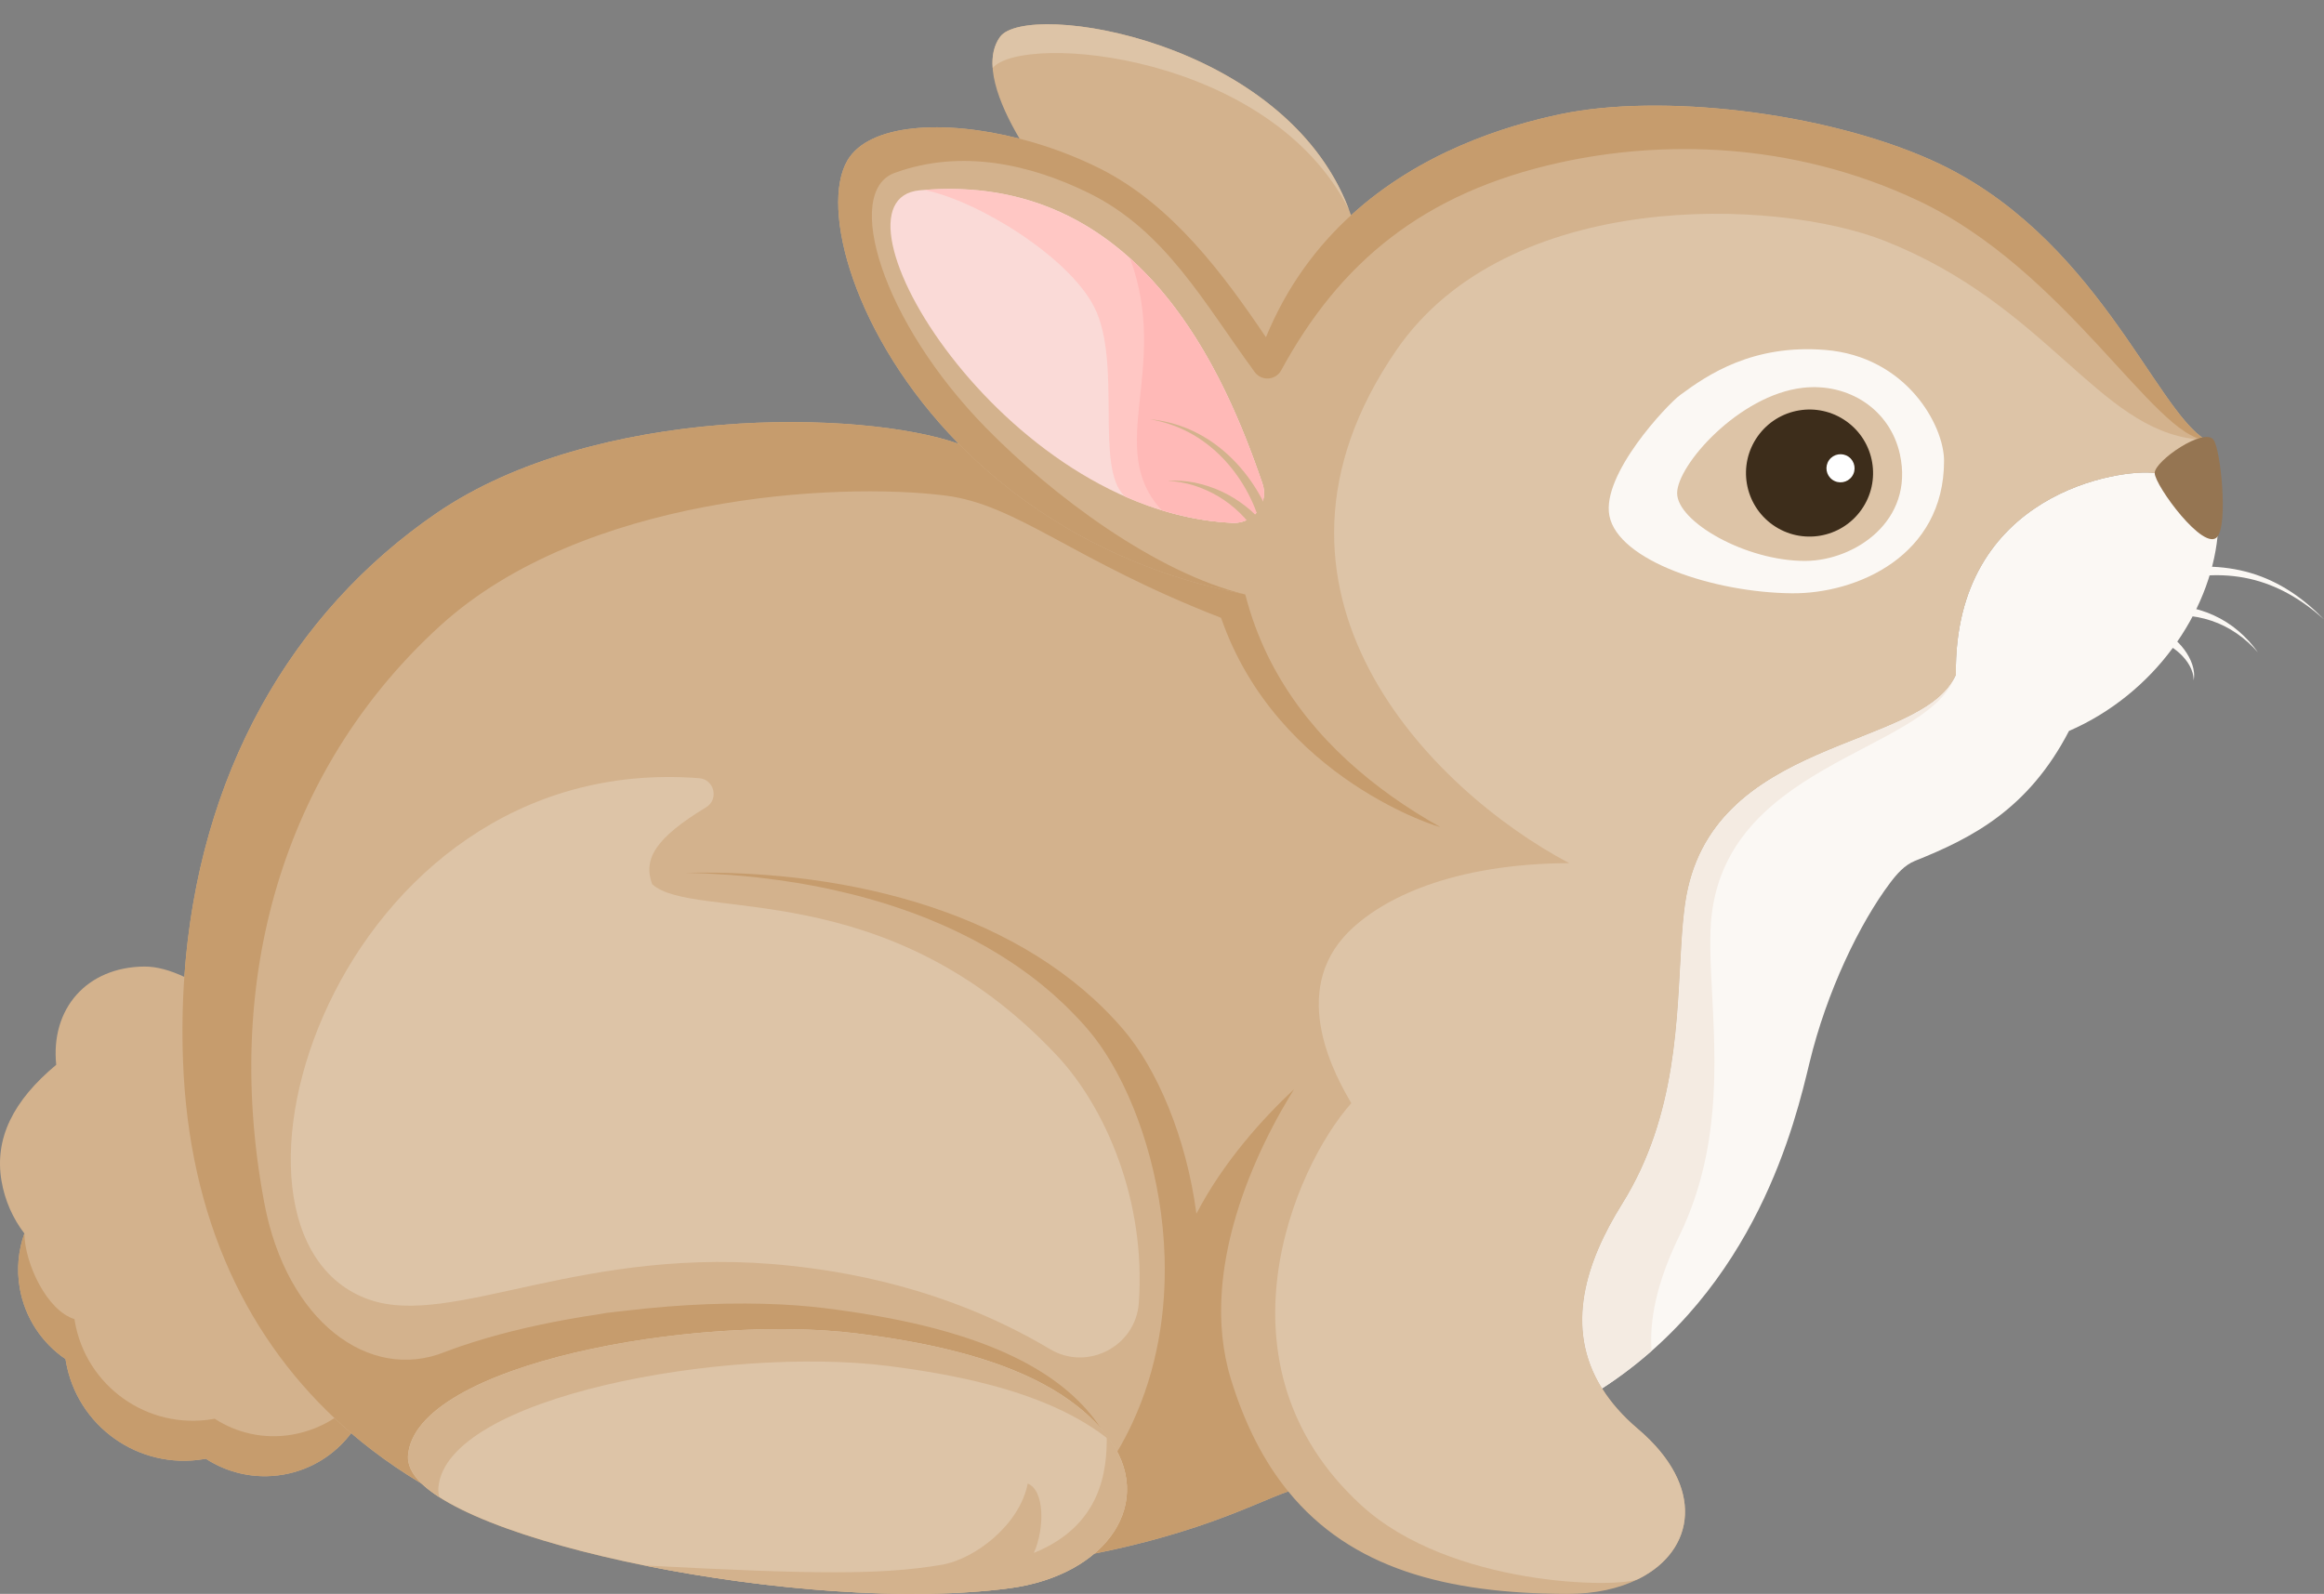 <?xml version="1.0" encoding="UTF-8"?><svg xmlns="http://www.w3.org/2000/svg" xmlns:xlink="http://www.w3.org/1999/xlink" height="466.3" preserveAspectRatio="xMidYMid meet" version="1.0" viewBox="0.0 -7.1 679.8 466.3" width="679.8" zoomAndPan="magnify"><rect x="0.0" y="-7.1" width="679.8" height="466.3" fill="#808080" stroke="none"/><defs><clipPath id="a"><path d="M 0 0 L 647 0 L 647 459.219 L 0 459.219 Z M 0 0"/></clipPath><clipPath id="b"><path d="M 53 116 L 422 116 L 422 459.219 L 53 459.219 Z M 53 116"/></clipPath><clipPath id="c"><path d="M 632 158 L 679.781 158 L 679.781 175 L 632 175 Z M 632 158"/></clipPath><clipPath id="d"><path d="M 119 381 L 330 381 L 330 459.219 L 119 459.219 Z M 119 381"/></clipPath><clipPath id="e"><path d="M 188 412 L 330 412 L 330 459.219 L 188 459.219 Z M 188 412"/></clipPath></defs><g><g clip-path="url(#a)"><path d="M 16.445 304.418 C 14.754 287.949 25.414 275.824 42.207 275.676 C 45.875 275.645 49.922 276.82 53.926 278.707 C 53.926 278.711 53.926 278.719 53.926 278.723 C 58.012 219.719 85.055 172.203 127.738 142.996 C 174.051 111.305 252.129 112.707 280.441 122.742 L 280.445 122.742 C 249.676 91.367 239.766 53.578 247.914 39.789 C 254.188 29.176 275.809 27.719 298.227 33.465 L 298.223 33.453 C 292.035 22.949 287.352 10.906 292.512 3.711 C 300.316 -7.18 377.512 4.656 395.199 55.879 L 395.195 55.883 C 415.348 37.484 440.082 29.734 456.516 26.293 C 485.535 20.211 532.996 25.484 564.836 39.688 C 612.867 61.121 630.281 112.707 645.211 121.598 L 646.344 130.91 L 646.402 131.398 L 630.281 131.297 C 620.906 129.902 571.473 136.695 572.105 190.301 C 562.355 212.664 499.906 208.109 492.918 257.301 C 492.91 257.355 492.898 257.406 492.891 257.461 C 492.41 260.91 492.102 264.652 491.844 268.629 C 490.453 290.359 490.758 319.07 474.504 345.117 C 464.129 361.746 457.43 381.207 468.621 399.109 C 471.148 403.152 474.582 407.117 479.098 410.949 C 505.699 433.531 491.113 459.285 458.441 459.219 C 422.984 459.148 395.156 451.73 376.82 429.23 L 376.812 429.234 C 365.895 432.973 343.695 445.852 292.641 451.68 C 277.027 453.461 258.715 454.586 237.203 454.586 C 182.445 454.586 135.473 440.266 102.719 412.188 C 98.023 418.402 91.059 422.926 82.773 424.332 C 74.598 425.723 66.629 423.848 60.184 419.66 C 60.016 419.691 59.852 419.73 59.684 419.762 C 40.605 423.008 22.508 410.176 19.258 391.098 C 19.227 390.906 19.207 390.715 19.176 390.523 C 12.305 385.844 7.266 378.488 5.758 369.645 C 4.82 364.121 5.375 358.691 7.125 353.762 C 3.789 349.395 1.426 344.184 0.441 338.391 C -1.66 326.039 3.777 314.961 16.445 304.418" fill="#d3b28d"/></g><g><path d="M 7.125 353.762 C 7.258 362.609 13.719 376.316 21.785 378.824 C 21.812 379.016 21.836 379.203 21.867 379.395 C 25.113 398.473 43.211 411.309 62.289 408.059 C 62.461 408.031 62.625 407.992 62.793 407.961 C 69.234 412.148 77.207 414.023 85.379 412.633 C 90.41 411.777 94.504 409.934 97.824 407.789 C 99.418 409.293 101.051 410.758 102.719 412.188 C 98.023 418.402 91.059 422.926 82.773 424.332 C 74.598 425.723 66.629 423.848 60.184 419.66 C 60.016 419.691 59.852 419.73 59.684 419.762 C 40.605 423.008 22.508 410.176 19.258 391.098 C 19.227 390.906 19.207 390.715 19.176 390.523 C 12.305 385.844 7.266 378.488 5.758 369.645 C 4.82 364.121 5.375 358.691 7.125 353.762" fill="#c69c6d"/></g><g><path d="M 326.758 439.496 C 327.352 438.438 327.855 437.348 328.27 436.238 C 329.309 433.465 329.781 430.547 329.637 427.57 C 329.578 426.379 329.422 425.18 329.16 423.973 C 329.027 423.367 328.871 422.766 328.691 422.16 C 328.238 420.66 327.605 419.16 326.824 417.664 C 326.816 417.648 326.805 417.633 326.797 417.617 C 328.438 414.855 329.914 412.047 331.234 409.199 C 331.238 409.195 331.238 409.191 331.238 409.188 C 338.512 393.535 341.137 376.75 340.66 360.723 C 340.66 360.699 340.656 360.676 340.656 360.648 C 340.57 357.766 340.383 354.91 340.102 352.09 C 340.098 352.051 340.098 352.016 340.094 351.977 C 339.812 349.16 339.441 346.379 338.984 343.641 C 338.98 343.613 338.977 343.582 338.969 343.551 C 338.746 342.195 338.5 340.855 338.234 339.523 C 338.223 339.473 338.211 339.414 338.199 339.359 C 337.934 338.039 337.652 336.727 337.352 335.434 C 337.352 335.434 337.352 335.434 337.352 335.43 C 337.051 334.152 336.738 332.891 336.406 331.645 C 336.371 331.52 336.34 331.395 336.305 331.27 C 335.648 328.828 334.934 326.449 334.164 324.137 C 334.109 323.973 334.055 323.809 334 323.645 C 333.234 321.383 332.422 319.188 331.562 317.062 C 331.488 316.887 331.418 316.707 331.344 316.527 C 330.918 315.492 330.484 314.469 330.039 313.469 C 329.996 313.375 329.953 313.285 329.91 313.191 C 329.496 312.273 329.074 311.371 328.645 310.48 C 328.562 310.312 328.48 310.141 328.398 309.973 C 327.941 309.043 327.473 308.129 327 307.238 C 326.918 307.082 326.836 306.934 326.754 306.781 C 326.324 305.988 325.891 305.211 325.453 304.449 C 325.371 304.312 325.293 304.172 325.215 304.031 C 324.727 303.199 324.234 302.395 323.738 301.609 C 323.629 301.438 323.523 301.273 323.414 301.105 C 322.953 300.391 322.488 299.691 322.02 299.016 C 321.961 298.934 321.902 298.844 321.844 298.762 C 321.336 298.031 320.82 297.332 320.301 296.652 C 320.18 296.492 320.059 296.336 319.934 296.18 C 319.406 295.5 318.879 294.84 318.344 294.215 C 317.391 293.098 316.406 292.004 315.406 290.934 C 315.09 290.594 314.77 290.266 314.449 289.934 C 313.742 289.195 313.031 288.469 312.305 287.754 C 311.93 287.387 311.555 287.023 311.176 286.66 C 310.453 285.969 309.719 285.289 308.973 284.621 C 308.613 284.297 308.258 283.969 307.891 283.645 C 306.934 282.809 305.961 281.984 304.973 281.176 C 304.82 281.051 304.676 280.922 304.523 280.801 C 303.387 279.883 302.23 278.992 301.059 278.117 C 300.68 277.836 300.289 277.559 299.906 277.281 C 299.09 276.688 298.27 276.102 297.438 275.527 C 296.977 275.215 296.512 274.902 296.047 274.59 C 295.25 274.059 294.445 273.535 293.633 273.023 C 293.172 272.727 292.707 272.434 292.238 272.141 C 291.301 271.562 290.348 271.004 289.391 270.445 C 289.051 270.25 288.719 270.047 288.379 269.852 C 287.121 269.137 285.844 268.441 284.555 267.766 C 284.07 267.512 283.578 267.27 283.09 267.02 C 282.238 266.586 281.387 266.156 280.527 265.742 C 279.949 265.461 279.363 265.184 278.781 264.91 C 277.984 264.539 277.184 264.176 276.383 263.816 C 275.777 263.547 275.172 263.277 274.562 263.016 C 273.719 262.652 272.867 262.305 272.012 261.953 C 271.449 261.723 270.891 261.484 270.32 261.262 C 269 260.738 267.664 260.234 266.32 259.746 C 265.664 259.508 264.996 259.281 264.332 259.051 C 263.555 258.777 262.777 258.508 261.996 258.246 C 261.258 258.004 260.516 257.766 259.773 257.527 C 259.055 257.301 258.336 257.078 257.613 256.859 C 256.84 256.625 256.062 256.391 255.285 256.168 C 254.59 255.969 253.895 255.773 253.195 255.586 C 252.391 255.363 251.586 255.137 250.773 254.926 C 250.254 254.789 249.727 254.664 249.203 254.531 C 247.477 254.102 245.742 253.691 243.996 253.305 C 243.41 253.172 242.824 253.039 242.234 252.914 C 241.312 252.719 240.383 252.531 239.453 252.352 C 238.871 252.234 238.289 252.121 237.703 252.012 C 236.754 251.832 235.797 251.656 234.84 251.492 C 234.316 251.398 233.793 251.316 233.27 251.227 C 229.715 250.641 226.133 250.137 222.531 249.723 C 222.23 249.688 221.93 249.652 221.625 249.617 C 220.523 249.496 219.414 249.387 218.309 249.277 C 217.879 249.238 217.445 249.195 217.016 249.156 C 215.91 249.059 214.805 248.965 213.699 248.883 C 213.32 248.852 212.941 248.828 212.562 248.801 C 208.559 248.516 204.547 248.328 200.531 248.246 C 249.359 247.242 299.809 260.363 328.68 294.215 C 338.297 305.488 346.992 325.379 349.965 347.98 C 357.883 332.781 369.41 320.082 378.543 311.551 C 378.535 311.559 378.531 311.57 378.523 311.578 C 378.52 311.586 378.516 311.594 378.512 311.598 C 378.09 312.277 377.648 312.992 377.203 313.734 C 377.145 313.836 377.086 313.934 377.023 314.035 C 376.305 315.234 375.562 316.512 374.801 317.855 C 374.789 317.883 374.773 317.906 374.758 317.934 C 374.609 318.199 374.461 318.457 374.309 318.727 C 374.309 318.73 374.309 318.73 374.305 318.734 C 374.117 319.07 373.93 319.426 373.738 319.77 C 373.727 319.797 373.711 319.824 373.695 319.852 C 373.57 320.086 373.441 320.316 373.312 320.551 C 373.074 320.996 372.832 321.453 372.59 321.91 C 372.59 321.914 372.59 321.914 372.586 321.922 C 372.555 321.98 372.52 322.043 372.488 322.105 C 372.125 322.797 371.762 323.5 371.395 324.219 C 371.227 324.551 371.055 324.887 370.883 325.227 C 370.883 325.227 370.883 325.23 370.883 325.23 C 370.602 325.789 370.324 326.363 370.047 326.938 C 369.941 327.148 369.84 327.355 369.734 327.57 C 369.734 327.574 369.734 327.574 369.734 327.574 C 369.414 328.246 369.094 328.934 368.773 329.621 C 368.715 329.746 368.656 329.871 368.598 330 C 368.418 330.391 368.238 330.793 368.059 331.191 C 367.984 331.359 367.91 331.527 367.836 331.691 C 367.012 333.543 366.211 335.449 365.43 337.41 C 365.391 337.516 365.348 337.617 365.309 337.723 C 365.141 338.141 364.98 338.562 364.816 338.984 L 364.816 338.988 C 364.637 339.465 364.453 339.941 364.273 340.426 C 364.273 340.426 364.273 340.43 364.273 340.43 C 364.09 340.918 363.914 341.414 363.738 341.906 C 363.586 342.336 363.434 342.762 363.285 343.191 C 363.285 343.191 363.285 343.195 363.281 343.195 C 362.672 344.965 362.094 346.766 361.547 348.594 C 361.52 348.691 361.488 348.785 361.461 348.883 C 361.23 349.672 361.008 350.461 360.789 351.258 C 360.742 351.438 360.691 351.617 360.641 351.801 C 360.641 351.801 360.641 351.801 360.641 351.805 C 360.52 352.258 360.398 352.715 360.281 353.172 C 360.281 353.176 360.281 353.176 360.281 353.18 C 360.148 353.703 360.02 354.227 359.895 354.758 C 359.895 354.758 359.891 354.762 359.891 354.762 C 359.781 355.227 359.672 355.688 359.566 356.152 C 359.449 356.684 359.336 357.219 359.223 357.754 C 359.223 357.754 359.219 357.758 359.219 357.758 C 358.855 359.5 358.535 361.254 358.262 363.023 C 358.219 363.297 358.176 363.566 358.137 363.84 C 358.137 363.844 358.137 363.844 358.137 363.844 C 358.066 364.316 357.996 364.793 357.934 365.27 C 357.863 365.82 357.801 366.375 357.738 366.926 C 357.738 366.926 357.738 366.93 357.734 366.93 C 357.684 367.406 357.629 367.883 357.582 368.359 C 357.527 368.914 357.484 369.473 357.441 370.027 C 357.441 370.027 357.441 370.031 357.441 370.031 C 357.363 371.047 357.305 372.059 357.262 373.074 C 357.262 373.098 357.262 373.121 357.258 373.145 C 357.23 373.824 357.215 374.504 357.203 375.18 C 357.199 375.547 357.195 375.914 357.195 376.277 C 357.195 376.281 357.195 376.281 357.195 376.285 C 357.195 376.762 357.188 377.234 357.199 377.715 C 357.207 378.238 357.23 378.762 357.254 379.285 C 357.27 379.805 357.285 380.324 357.316 380.844 C 357.316 380.844 357.316 380.844 357.316 380.848 C 357.316 380.875 357.32 380.906 357.324 380.934 C 357.383 381.949 357.465 382.961 357.57 383.973 C 357.633 384.57 357.715 385.168 357.793 385.766 C 357.793 385.77 357.793 385.77 357.793 385.773 C 357.852 386.234 357.902 386.695 357.973 387.156 C 358.066 387.766 358.18 388.371 358.289 388.977 C 358.289 388.977 358.289 388.98 358.289 388.984 C 358.363 389.395 358.426 389.809 358.508 390.219 C 358.547 390.418 358.598 390.617 358.641 390.816 C 358.816 391.652 358.996 392.488 359.203 393.32 C 359.465 394.352 359.75 395.383 360.066 396.406 C 364.191 409.844 369.816 420.633 376.82 429.23 L 376.812 429.234 C 368.09 432.223 352.152 441.039 320.078 447.434 C 319.871 447.609 319.668 447.789 319.453 447.961 C 320.16 447.391 320.824 446.801 321.465 446.195 C 323.637 444.137 325.426 441.891 326.758 439.496" fill="#c69c6d"/></g><g clip-path="url(#b)"><path d="M 127.738 142.996 C 174.051 111.305 252.129 112.707 280.441 122.742 L 280.445 122.742 C 281.379 123.691 282.34 124.629 283.312 125.562 C 302.301 143.914 328.641 159.676 362.938 166.539 C 363.379 166.629 363.801 166.73 364.238 166.816 L 364.234 166.734 C 364.234 166.734 364.238 166.734 364.238 166.734 C 364.629 168.281 365.066 169.793 365.527 171.289 C 365.586 171.477 365.641 171.66 365.699 171.848 C 366.59 174.676 367.598 177.414 368.719 180.07 C 368.781 180.223 368.848 180.371 368.91 180.52 C 369.461 181.801 370.031 183.07 370.633 184.312 C 370.648 184.348 370.664 184.383 370.68 184.414 C 371.32 185.734 371.984 187.027 372.676 188.305 C 372.715 188.375 372.758 188.445 372.797 188.516 C 373.441 189.703 374.113 190.867 374.805 192.016 C 374.871 192.125 374.938 192.234 375.004 192.344 C 376.465 194.746 378.02 197.066 379.656 199.309 C 379.75 199.434 379.844 199.562 379.938 199.691 C 381.578 201.914 383.301 204.059 385.094 206.129 C 385.188 206.238 385.285 206.348 385.383 206.461 C 386.262 207.469 387.156 208.461 388.07 209.43 C 388.082 209.441 388.094 209.453 388.105 209.469 C 389.062 210.484 390.035 211.48 391.023 212.457 C 391.09 212.52 391.152 212.582 391.219 212.645 C 392.133 213.547 393.062 214.43 394.004 215.297 C 394.094 215.383 394.188 215.469 394.277 215.555 C 396.266 217.375 398.309 219.125 400.387 220.805 C 400.52 220.91 400.652 221.016 400.785 221.121 C 402.855 222.781 404.965 224.367 407.105 225.891 C 407.246 225.988 407.387 226.086 407.523 226.188 C 408.562 226.918 409.602 227.637 410.648 228.336 C 410.676 228.352 410.699 228.367 410.727 228.387 C 411.832 229.121 412.941 229.844 414.055 230.547 C 414.164 230.613 414.273 230.68 414.383 230.75 C 415.391 231.383 416.402 232 417.414 232.602 C 417.539 232.68 417.664 232.754 417.789 232.828 C 418.902 233.488 420.02 234.137 421.141 234.766 C 421.16 234.777 421.18 234.789 421.199 234.801 C 422.266 235.398 373.609 221.098 357.18 173.648 C 314.137 157 297.676 140.551 276.574 137.887 C 244.441 133.824 170.504 138.09 128.945 175.801 C 85.438 215.281 64.297 275.559 77.309 344.824 C 83.816 379.473 108.027 397.363 130.145 388.43 C 130.145 388.43 130.145 388.43 130.148 388.43 C 131.633 387.824 134.773 386.758 134.773 386.758 C 134.781 386.754 134.789 386.75 134.797 386.75 C 135.844 386.391 136.91 386.043 137.988 385.699 C 138.266 385.613 138.543 385.523 138.82 385.438 C 139.902 385.098 140.996 384.766 142.105 384.438 C 142.113 384.438 142.121 384.434 142.133 384.434 C 142.137 384.43 142.141 384.43 142.145 384.43 C 152.246 381.477 163.473 379.125 174.996 377.426 C 174.996 377.426 174.996 377.426 175 377.426 C 176.602 377.105 178.223 376.863 179.852 376.723 C 180.793 376.641 181.652 376.523 182.523 376.422 C 186.789 375.902 191.066 375.473 195.32 375.141 C 195.324 375.141 195.324 375.141 195.324 375.141 C 197.254 374.988 199.176 374.855 201.09 374.742 C 201.102 374.742 201.109 374.742 201.121 374.738 C 203.035 374.629 204.941 374.535 206.836 374.461 L 206.84 374.461 C 208.734 374.387 210.621 374.336 212.492 374.301 C 214.363 374.266 216.215 374.254 218.051 374.262 C 221.348 374.273 224.578 374.355 227.723 374.5 C 227.93 374.512 228.133 374.516 228.336 374.527 C 229.664 374.594 230.973 374.672 232.266 374.762 C 232.508 374.777 232.75 374.797 232.988 374.812 C 234.277 374.906 235.551 375.016 236.801 375.133 C 236.988 375.152 237.18 375.172 237.367 375.191 C 238.676 375.32 239.965 375.457 241.227 375.613 C 243.871 375.941 246.543 376.305 249.23 376.707 C 249.234 376.707 249.234 376.707 249.234 376.707 C 253.703 377.375 258.211 378.156 262.691 379.07 C 263.145 379.16 263.594 379.254 264.047 379.348 C 265.848 379.727 267.645 380.121 269.43 380.551 C 270.762 380.867 272.09 381.199 273.406 381.547 C 274.758 381.898 276.098 382.273 277.43 382.66 C 277.844 382.781 278.254 382.906 278.664 383.031 C 279.598 383.309 280.527 383.598 281.449 383.891 C 281.906 384.039 282.363 384.188 282.816 384.34 C 283.73 384.641 284.637 384.957 285.539 385.277 C 285.941 385.422 286.348 385.562 286.75 385.711 C 288.438 386.332 290.094 386.988 291.723 387.676 C 292.41 387.965 293.102 388.25 293.773 388.551 C 294.836 389.023 295.887 389.516 296.918 390.02 C 306.215 394.566 314.254 400.406 320.051 407.973 C 320.73 408.859 321.324 409.754 321.883 410.645 C 322.594 411.449 323.273 412.27 323.926 413.117 C 324.664 414.082 325.309 415.051 325.898 416.023 C 326.23 416.57 326.539 417.117 326.824 417.664 C 327.605 419.16 328.238 420.66 328.691 422.16 C 328.871 422.766 329.027 423.367 329.16 423.973 C 329.422 425.18 329.578 426.379 329.637 427.57 C 329.781 430.547 329.309 433.465 328.27 436.238 C 327.855 437.348 327.352 438.438 326.758 439.496 C 325.426 441.891 323.637 444.137 321.465 446.195 C 320.824 446.801 320.16 447.391 319.453 447.961 C 313.516 452.75 305.238 456.242 295.254 457.566 C 294.32 457.688 293.379 457.805 292.426 457.914 C 292.289 457.93 292.148 457.941 292.016 457.957 C 291.195 458.051 290.371 458.137 289.535 458.219 C 289.328 458.238 289.117 458.258 288.91 458.273 C 288.141 458.348 287.367 458.418 286.586 458.48 C 286.301 458.504 286.008 458.523 285.719 458.547 C 285.008 458.602 284.297 458.656 283.57 458.703 C 283.27 458.723 282.957 458.738 282.652 458.758 C 281.941 458.805 281.23 458.848 280.508 458.887 C 280.176 458.902 279.84 458.914 279.504 458.93 C 278.801 458.965 278.098 459 277.387 459.027 C 277.055 459.039 276.715 459.047 276.383 459.059 C 275.66 459.086 274.941 459.109 274.215 459.129 C 273.891 459.137 273.559 459.141 273.234 459.148 C 272.492 459.164 271.75 459.184 271 459.191 C 270.664 459.195 270.324 459.195 269.988 459.199 C 269.242 459.211 268.492 459.219 267.738 459.219 C 267.422 459.219 267.105 459.215 266.789 459.215 C 266.004 459.215 265.223 459.215 264.434 459.207 C 264.141 459.203 263.848 459.199 263.555 459.195 C 262.738 459.184 261.922 459.176 261.098 459.156 C 260.816 459.152 260.539 459.145 260.258 459.137 C 259.414 459.117 258.57 459.098 257.723 459.074 C 257.473 459.066 257.223 459.059 256.973 459.047 C 256.09 459.02 255.203 458.988 254.316 458.957 C 254.09 458.945 253.855 458.934 253.629 458.926 C 252.719 458.887 251.805 458.848 250.891 458.801 C 250.672 458.789 250.449 458.777 250.23 458.766 C 249.301 458.719 248.367 458.668 247.434 458.613 C 247.246 458.602 247.059 458.59 246.871 458.578 C 245.902 458.52 244.93 458.457 243.957 458.391 C 243.797 458.379 243.637 458.367 243.477 458.355 C 242.473 458.285 241.469 458.215 240.461 458.137 C 240.336 458.129 240.211 458.113 240.086 458.105 C 239.043 458.023 238.004 457.941 236.957 457.852 C 236.848 457.84 236.734 457.832 236.621 457.82 C 235.562 457.727 234.504 457.633 233.445 457.531 C 233.348 457.523 233.254 457.516 233.156 457.504 C 232.078 457.402 231 457.297 229.922 457.184 C 229.852 457.18 229.777 457.168 229.703 457.16 C 228.605 457.047 227.504 456.93 226.402 456.809 C 226.34 456.801 226.277 456.793 226.211 456.785 C 225.102 456.66 223.988 456.531 222.879 456.398 C 222.836 456.395 222.797 456.391 222.758 456.387 C 221.621 456.25 220.488 456.109 219.352 455.965 C 219.34 455.965 219.32 455.961 219.305 455.957 C 179.117 450.816 140.402 440.246 125.676 428.93 C 125.668 428.926 125.664 428.922 125.656 428.918 C 125.234 428.594 124.836 428.266 124.449 427.941 C 124.43 427.926 124.41 427.906 124.391 427.891 C 124.031 427.582 123.691 427.273 123.367 426.965 C 123.363 426.961 123.363 426.957 123.359 426.957 C 118.168 423.852 113.211 420.504 108.52 416.887 C 108.531 416.902 108.547 416.918 108.559 416.934 C 108.301 416.738 108.051 416.531 107.797 416.332 C 107.367 415.996 106.938 415.656 106.512 415.316 C 105.887 414.812 105.262 414.309 104.645 413.801 C 104.23 413.457 103.816 413.109 103.406 412.762 C 102.789 412.238 102.176 411.711 101.57 411.18 C 101.348 410.984 101.117 410.797 100.895 410.598 C 100.898 410.594 100.898 410.59 100.898 410.586 C 72.516 385.398 55.25 349.559 53.539 303.398 C 50.93 232.969 79.254 176.176 127.738 142.996" fill="#c69c6d"/></g><g><path d="M 247.914 39.789 C 254.188 29.176 275.809 27.719 298.227 33.465 C 306.184 35.504 314.238 38.438 321.742 42.207 C 342.902 52.824 357.934 73.262 370.301 91.555 C 370.09 91.238 369.863 90.914 369.629 90.582 C 369.852 90.906 370.082 91.227 370.301 91.555 L 370.312 91.539 C 376.473 76.57 385.277 64.938 395.195 55.883 C 415.348 37.484 440.082 29.734 456.516 26.293 C 485.535 20.211 532.996 25.484 564.836 39.688 C 612.867 61.121 630.281 112.707 645.211 121.598 C 630.281 120.734 604.141 71.848 561.008 51.555 C 523.547 33.926 485.379 34.078 456.418 40.426 C 416.02 49.281 391.758 69.98 374.758 101.254 C 373.148 104.211 369.008 104.461 367.02 101.746 C 352.156 81.484 340.895 60.352 318.375 49.316 C 301.625 41.109 281.391 36.312 261.699 43.48 C 246.648 48.957 257.719 86.777 288.492 118.152 C 307.895 137.934 338.008 160.445 364.238 166.816 C 327.539 159.758 299.848 142.523 280.445 122.742 C 249.676 91.367 239.766 53.578 247.914 39.789" fill="#c69c6d"/></g><g><path d="M 474.504 345.117 C 490.758 319.07 490.453 290.359 491.844 268.629 C 492.102 264.652 492.41 260.91 492.891 257.461 C 492.898 257.406 492.91 257.355 492.918 257.301 C 499.906 208.109 562.355 212.664 572.105 190.301 C 571.473 136.695 620.906 129.902 630.281 131.297 L 646.402 131.398 L 648.656 149.887 C 646.402 172.117 630.281 195.848 605.207 206.75 C 593.348 229.609 576.898 238.07 560.156 244.754 C 557.121 245.965 554.848 248.586 552.883 251.195 C 544.004 262.984 534.312 283.02 529.312 303.781 C 525.234 320.707 513.84 369.867 468.621 399.109 C 457.43 381.207 464.129 361.746 474.504 345.117" fill="#fbf8f4"/></g><g clip-path="url(#c)"><path d="M 633.484 163.277 C 637.48 162.23 641.555 161.492 645.668 161.262 C 649.773 161.023 653.926 161.309 657.965 162.219 C 662.004 163.121 665.922 164.652 669.574 166.699 C 673.23 168.738 676.621 171.27 679.777 174.078 C 676.82 171.062 673.59 168.285 670.016 165.961 C 666.449 163.633 662.535 161.773 658.402 160.551 C 654.27 159.32 649.938 158.723 645.609 158.676 C 641.277 158.625 636.953 159.109 632.719 159.918 L 633.484 163.277" fill="#fbf8f4"/></g><g><path d="M 630.895 173.551 C 636.094 172.484 641.695 172.758 646.883 174.508 C 652.09 176.234 656.777 179.535 660.484 183.77 C 657.238 179.188 652.809 175.285 647.516 172.902 C 642.242 170.508 636.277 169.555 630.363 170.145 L 630.895 173.551" fill="#fbf8f4"/></g><g><path d="M 630.312 180.516 C 631.391 180.453 632.789 180.883 634.047 181.535 C 635.324 182.191 636.539 183.062 637.637 184.078 C 638.727 185.098 639.715 186.266 640.453 187.59 C 641.188 188.906 641.703 190.402 641.652 191.98 C 641.992 190.438 641.762 188.773 641.242 187.242 C 640.719 185.695 639.902 184.262 638.926 182.938 C 637.941 181.621 636.793 180.406 635.445 179.363 C 634.086 178.34 632.559 177.398 630.5 177.074 L 630.312 180.516" fill="#fbf8f4"/></g><g><path d="M 474.504 345.117 C 490.758 319.07 490.453 290.359 491.844 268.629 C 492.102 264.652 492.41 260.91 492.891 257.461 C 492.898 257.406 492.91 257.355 492.918 257.301 C 499.816 208.742 560.75 212.555 571.699 191.148 C 562.922 213.492 502.098 216.172 500.344 265.113 C 500.34 265.168 500.336 265.223 500.336 265.273 C 500.219 268.758 500.301 272.512 500.469 276.492 C 501.367 298.25 504.688 326.77 491.262 354.383 C 486.02 365.164 482.266 376.855 483.113 388.117 C 478.711 391.996 473.906 395.691 468.621 399.109 C 457.43 381.207 464.129 361.746 474.504 345.117" fill="#f4ebe2"/></g><g><path d="M 206.527 229.094 C 191.746 238.059 188.062 244.148 190.762 251.574 C 202.828 262.637 259.066 248.191 309.211 301.754 C 323.16 316.656 335.289 343.871 333.117 374.129 C 332.203 386.82 318.055 394.133 307.125 387.605 C 275.973 369.008 245.141 364.73 231.328 363.223 C 170.605 356.602 132.332 381.742 107.836 373.059 C 54.719 354.23 97.531 212.297 204.52 220.57 C 208.973 220.914 210.348 226.777 206.527 229.094" fill="#ddc4a7"/></g><g><path d="M 395.277 315.648 C 391.031 308.375 376.547 283.254 394.613 265.391 C 404.387 255.723 424.75 245.598 459.004 245.414 C 418.816 224.172 360.113 165.691 408.48 95.309 C 441.086 47.863 519.617 50.789 551.438 63.418 C 598.797 82.219 613.664 118.383 642.387 121.406 C 637.211 123.324 630.281 128.828 630.281 131.297 C 620.906 129.902 571.473 136.695 572.105 190.301 C 562.355 212.664 499.906 208.109 492.918 257.301 C 492.91 257.355 492.898 257.406 492.891 257.461 C 492.41 260.91 492.102 264.652 491.844 268.629 C 490.453 290.359 490.758 319.07 474.504 345.117 C 464.129 361.746 457.43 381.207 468.621 399.109 C 471.148 403.152 474.582 407.117 479.098 410.949 C 499.004 427.852 495.848 446.523 479.301 454.828 C 473.738 457.617 424.273 457.215 398.148 433.242 C 353.559 392.332 378.543 334.402 395.277 315.648" fill="#ddc4a7"/></g><g><path d="M 290.371 12.773 C 290.125 9.344 290.707 6.227 292.512 3.711 C 300.234 -7.066 375.895 4.414 394.613 54.289 C 371.551 8.5 299.324 2.367 290.371 12.773" fill="#ddc4a7"/></g><g clip-path="url(#d)"><path d="M 250.574 383.004 C 260.422 384.23 270.695 385.941 280.52 388.523 C 298.152 393.156 314.328 400.602 323.926 413.117 C 338.539 432.176 323.887 453.773 295.254 457.566 C 235.984 465.414 130.062 443.918 120.172 422.766 C 119.543 421.422 119.25 420.098 119.34 418.805 C 121.234 391.953 203.688 377.176 250.574 383.004" fill="#ddc4a7"/></g><g clip-path="url(#e)"><path d="M 300.617 426.941 C 305.57 428.836 305.613 440.09 302.41 447.23 C 322.32 439.156 323.84 422.98 323.742 412.895 C 323.801 412.969 323.867 413.039 323.926 413.117 C 338.539 432.176 323.887 453.773 295.254 457.566 C 265.414 461.516 223.75 458.027 188.465 450.891 C 238.566 453.531 257.871 453.66 275.422 450.703 C 285.242 449.047 298.301 438.918 300.617 426.941" fill="#d3b28d"/></g><g><path d="M 124.598 408.215 C 126.684 406.031 129.336 403.965 132.453 402.023 C 134.012 401.051 135.691 400.109 137.473 399.203 C 138.66 398.598 139.895 398.004 141.176 397.43 C 143.094 396.562 145.105 395.727 147.207 394.93 C 148.605 394.395 150.043 393.879 151.516 393.375 C 153.727 392.617 156.012 391.895 158.359 391.211 C 161.496 390.293 164.746 389.438 168.086 388.648 C 169.754 388.254 171.445 387.875 173.156 387.512 C 176.574 386.785 180.07 386.125 183.609 385.531 C 185.379 385.234 187.156 384.953 188.945 384.691 C 193.418 384.031 197.938 383.48 202.449 383.039 C 204.254 382.859 206.059 382.703 207.859 382.562 C 215.059 381.996 222.184 381.719 229.008 381.742 C 230.711 381.75 232.398 381.777 234.062 381.82 C 239.891 381.977 245.445 382.367 250.574 383.004 C 255.496 383.617 260.527 384.352 265.555 385.258 C 269.324 385.934 273.094 386.707 276.816 387.598 C 278.059 387.891 279.293 388.199 280.52 388.523 C 286.031 389.973 291.398 391.695 296.469 393.762 C 297.48 394.176 298.484 394.602 299.473 395.043 C 301.449 395.926 303.375 396.863 305.234 397.863 C 307.098 398.863 308.898 399.93 310.625 401.059 C 312.352 402.184 314.004 403.383 315.574 404.645 C 318.715 407.176 321.527 409.988 323.926 413.117 C 324.293 413.594 324.629 414.074 324.957 414.559 C 315.473 406.734 302.867 401.547 289.398 398.008 C 279.574 395.426 269.297 393.715 259.453 392.488 C 212.566 386.66 130.113 401.434 128.219 428.285 C 128.156 429.16 128.285 430.051 128.566 430.945 C 124.363 428.258 121.453 425.512 120.172 422.766 C 119.543 421.422 119.25 420.098 119.34 418.805 C 119.605 415.027 121.469 411.488 124.598 408.215" fill="#d3b28d"/></g><g><path d="M 648.656 149.887 C 644.82 154.719 630.281 134.875 630.281 131.297 C 630.281 127.719 644.828 117.77 647.508 121.598 C 649.617 124.609 651.715 146.023 648.656 149.887" fill="#957552"/></g><g><path d="M 568.66 127.719 C 568.66 117.387 557.703 97.211 533.926 95.281 C 512.684 93.559 499.488 102.535 491.441 108.488 C 487.684 111.266 468.406 131.691 470.773 143.797 C 473.355 157 501.402 166.266 524.168 166.473 C 543.113 166.645 568.66 155.562 568.66 127.719" fill="#fbf8f4"/></g><g><path d="M 555.742 125.785 C 552.871 112.707 540.73 104.824 527.324 106.355 C 508.664 108.488 490.582 128.965 490.582 137.191 C 490.582 145.539 510.723 157.117 528.164 157 C 542.535 156.902 560.027 145.309 555.742 125.785" fill="#ddc4a7"/></g><g><path d="M 514.141 120.559 C 508.211 128.934 510.191 140.535 518.57 146.469 C 526.949 152.398 538.551 150.414 544.48 142.035 C 550.414 133.66 548.43 122.059 540.051 116.129 C 531.672 110.195 520.074 112.18 514.141 120.559" fill="#3d2d1b"/></g><g><path d="M 535.02 127.523 C 533.707 129.379 534.145 131.945 536 133.258 C 537.855 134.57 540.422 134.133 541.734 132.277 C 543.047 130.422 542.605 127.855 540.754 126.543 C 538.898 125.23 536.332 125.672 535.02 127.523" fill="#fff"/></g><g><path d="M 360.555 145.871 C 366.727 146.152 371.27 140.141 369.258 134.301 C 358.52 103.09 333.664 42.691 269.055 48.57 C 238.816 51.32 293.055 142.809 360.555 145.871" fill="#fadad7"/></g><g><path d="M 270.328 48.473 C 292.715 46.727 310.266 52.992 324.082 63.191 C 324.086 63.191 324.09 63.188 324.09 63.184 C 324.27 63.316 324.441 63.457 324.621 63.59 C 324.984 63.863 325.348 64.145 325.707 64.422 C 326.039 64.68 326.375 64.938 326.703 65.203 C 327.328 65.699 327.945 66.207 328.551 66.723 C 328.844 66.973 329.133 67.227 329.422 67.48 C 329.797 67.805 330.172 68.133 330.539 68.465 C 330.844 68.742 331.148 69.023 331.453 69.301 C 331.805 69.629 332.156 69.957 332.504 70.289 C 332.789 70.562 333.078 70.836 333.359 71.113 C 333.785 71.531 334.207 71.953 334.621 72.379 C 334.938 72.699 335.254 73.023 335.566 73.352 C 336.008 73.809 336.441 74.273 336.871 74.738 C 337.125 75.016 337.371 75.289 337.621 75.566 C 337.965 75.949 338.305 76.332 338.645 76.719 C 338.887 76.996 339.133 77.277 339.371 77.559 C 339.738 77.988 340.102 78.422 340.461 78.852 C 340.652 79.086 340.852 79.32 341.043 79.555 C 341.562 80.195 342.074 80.84 342.582 81.484 C 342.773 81.73 342.961 81.98 343.148 82.227 C 343.492 82.676 343.832 83.121 344.168 83.574 C 344.371 83.852 344.578 84.129 344.777 84.406 C 345.109 84.859 345.438 85.312 345.762 85.77 C 345.938 86.02 346.117 86.27 346.293 86.52 C 346.766 87.199 347.238 87.883 347.695 88.57 C 347.812 88.738 347.922 88.91 348.035 89.082 C 348.398 89.629 348.758 90.176 349.109 90.727 C 349.281 90.988 349.445 91.254 349.613 91.516 C 349.918 91.996 350.215 92.477 350.512 92.957 C 350.672 93.215 350.828 93.469 350.984 93.723 C 351.348 94.32 351.703 94.918 352.059 95.52 C 352.133 95.645 352.207 95.77 352.281 95.898 C 352.699 96.613 353.109 97.332 353.516 98.051 C 353.645 98.281 353.77 98.512 353.898 98.742 C 354.184 99.254 354.469 99.766 354.746 100.281 C 354.883 100.531 355.02 100.785 355.152 101.035 C 355.445 101.586 355.738 102.137 356.023 102.684 C 356.117 102.867 356.215 103.051 356.309 103.234 C 356.684 103.961 357.051 104.684 357.414 105.406 C 357.496 105.578 357.578 105.746 357.664 105.914 C 357.941 106.48 358.219 107.047 358.492 107.609 C 358.605 107.848 358.719 108.082 358.832 108.32 C 359.082 108.848 359.328 109.371 359.57 109.895 C 359.668 110.102 359.766 110.309 359.863 110.52 C 360.195 111.238 360.52 111.953 360.84 112.668 C 360.863 112.715 360.883 112.766 360.902 112.812 C 361.203 113.48 361.492 114.145 361.777 114.805 C 361.871 115.016 361.961 115.227 362.051 115.441 C 362.273 115.957 362.492 116.473 362.711 116.984 C 362.797 117.195 362.887 117.402 362.973 117.609 C 363.227 118.223 363.477 118.828 363.723 119.434 C 363.754 119.516 363.789 119.602 363.824 119.684 C 364.105 120.371 364.379 121.055 364.645 121.734 C 364.719 121.918 364.785 122.098 364.859 122.281 C 365.055 122.781 365.25 123.281 365.441 123.777 C 365.52 123.984 365.602 124.191 365.68 124.402 C 365.871 124.906 366.062 125.41 366.25 125.91 C 366.309 126.062 366.367 126.215 366.422 126.367 C 366.664 127.012 366.898 127.652 367.129 128.281 C 367.172 128.402 367.215 128.52 367.258 128.641 C 367.445 129.152 367.629 129.66 367.809 130.16 C 367.875 130.352 367.941 130.539 368.008 130.727 C 368.172 131.184 368.328 131.633 368.484 132.074 C 368.539 132.234 368.598 132.395 368.652 132.555 C 368.859 133.145 369.062 133.727 369.258 134.301 C 371.27 140.141 366.727 146.152 360.555 145.871 C 359.551 145.824 358.551 145.754 357.551 145.672 C 357.344 145.652 357.133 145.633 356.922 145.613 C 356.027 145.531 355.137 145.434 354.246 145.32 C 354.18 145.312 354.109 145.309 354.043 145.297 C 354.039 145.297 354.039 145.297 354.039 145.297 C 345.398 144.176 337.016 141.668 329.051 138.152 C 320.035 129.902 328.391 99.016 320.035 82.652 C 312.512 67.922 285.797 51.5 270.328 48.473" fill="#ffc7c4"/></g><g><path d="M 330.539 68.465 C 330.844 68.742 331.148 69.023 331.453 69.301 C 331.805 69.629 332.156 69.957 332.504 70.289 C 332.789 70.562 333.078 70.836 333.359 71.113 C 333.785 71.531 334.207 71.953 334.621 72.379 C 334.938 72.699 335.254 73.023 335.566 73.352 C 336.008 73.809 336.441 74.273 336.871 74.738 C 337.125 75.016 337.371 75.289 337.621 75.566 C 337.965 75.949 338.305 76.332 338.645 76.719 C 338.887 76.996 339.133 77.277 339.371 77.559 C 339.738 77.988 340.102 78.422 340.461 78.852 C 340.652 79.086 340.852 79.32 341.043 79.555 C 341.562 80.195 342.074 80.84 342.582 81.484 C 342.773 81.73 342.961 81.98 343.148 82.227 C 343.492 82.676 343.832 83.121 344.168 83.574 C 344.371 83.852 344.578 84.129 344.777 84.406 C 345.109 84.859 345.438 85.312 345.762 85.77 C 345.938 86.02 346.117 86.27 346.293 86.52 C 346.766 87.199 347.238 87.883 347.695 88.57 C 347.812 88.738 347.922 88.91 348.035 89.082 C 348.398 89.629 348.758 90.176 349.109 90.727 C 349.281 90.988 349.445 91.254 349.613 91.516 C 349.918 91.996 350.215 92.477 350.512 92.957 C 350.672 93.215 350.828 93.469 350.984 93.723 C 351.348 94.32 351.703 94.918 352.059 95.52 C 352.133 95.645 352.207 95.77 352.281 95.898 C 352.699 96.613 353.109 97.332 353.516 98.051 C 353.645 98.281 353.77 98.512 353.898 98.742 C 354.184 99.254 354.469 99.766 354.746 100.281 C 354.883 100.531 355.02 100.785 355.152 101.035 C 355.445 101.586 355.738 102.137 356.023 102.684 C 356.117 102.867 356.215 103.051 356.309 103.234 C 356.684 103.961 357.051 104.684 357.414 105.406 C 357.496 105.578 357.578 105.746 357.664 105.914 C 357.941 106.48 358.219 107.047 358.492 107.609 C 358.605 107.848 358.719 108.082 358.832 108.32 C 359.082 108.848 359.328 109.371 359.57 109.895 C 359.668 110.102 359.766 110.309 359.863 110.52 C 360.195 111.238 360.52 111.953 360.84 112.668 C 360.863 112.715 360.883 112.766 360.902 112.812 C 361.203 113.48 361.492 114.145 361.777 114.805 C 361.871 115.016 361.961 115.227 362.051 115.441 C 362.273 115.957 362.492 116.473 362.711 116.984 C 362.797 117.195 362.887 117.402 362.973 117.609 C 363.227 118.223 363.477 118.828 363.723 119.434 C 363.754 119.516 363.789 119.602 363.824 119.684 C 364.105 120.371 364.379 121.055 364.645 121.734 C 364.719 121.918 364.785 122.098 364.859 122.281 C 365.055 122.781 365.25 123.281 365.441 123.777 C 365.52 123.984 365.602 124.191 365.68 124.402 C 365.871 124.906 366.062 125.41 366.25 125.91 C 366.309 126.062 366.367 126.215 366.422 126.367 C 366.664 127.012 366.898 127.652 367.129 128.281 C 367.172 128.402 367.215 128.52 367.258 128.641 C 367.445 129.152 367.629 129.66 367.809 130.16 C 367.875 130.352 367.941 130.539 368.008 130.727 C 368.172 131.184 368.328 131.633 368.484 132.074 C 368.539 132.234 368.598 132.395 368.652 132.555 C 368.859 133.145 369.062 133.727 369.258 134.301 C 371.27 140.141 366.727 146.152 360.555 145.871 C 359.551 145.824 358.551 145.754 357.551 145.672 C 357.344 145.652 357.133 145.633 356.922 145.613 C 356.027 145.531 355.137 145.434 354.246 145.32 C 354.18 145.312 354.109 145.309 354.043 145.297 C 354.039 145.297 354.039 145.297 354.039 145.297 C 349.211 144.672 344.461 143.609 339.82 142.184 C 322.938 123.988 342.465 100.734 330.539 68.465" fill="#ffb9b7"/></g><g><path d="M 372.148 146.047 C 370.84 141.977 368.945 138.203 366.645 134.719 C 364.344 131.234 361.613 128.051 358.5 125.309 C 355.387 122.562 351.887 120.277 348.121 118.617 C 344.359 116.953 340.348 115.938 336.301 115.539 C 340.312 116.223 344.195 117.512 347.746 119.391 C 351.301 121.27 354.52 123.719 357.316 126.559 C 360.113 129.398 362.5 132.621 364.445 136.07 C 366.383 139.516 367.902 143.199 368.824 146.953 L 372.148 146.047" fill="#d3b28d"/></g><g><path d="M 370.234 147.438 C 369.82 146.586 369.371 145.973 368.91 145.395 C 368.449 144.816 367.965 144.285 367.469 143.777 C 366.98 143.262 366.449 142.801 365.941 142.316 C 365.402 141.871 364.879 141.406 364.328 140.98 C 362.133 139.273 359.773 137.809 357.277 136.656 C 354.777 135.504 352.164 134.656 349.504 134.105 C 346.836 133.562 344.117 133.449 341.441 133.535 C 344.121 133.734 346.762 134.137 349.293 134.938 C 351.812 135.75 354.223 136.836 356.469 138.176 C 358.715 139.52 360.777 141.141 362.633 142.93 C 363.098 143.379 363.531 143.855 363.98 144.312 C 364.391 144.801 364.832 145.27 365.211 145.773 C 365.602 146.27 365.969 146.77 366.289 147.281 C 366.617 147.785 366.887 148.312 367.02 148.684 L 370.234 147.438" fill="#d3b28d"/></g></g></svg>